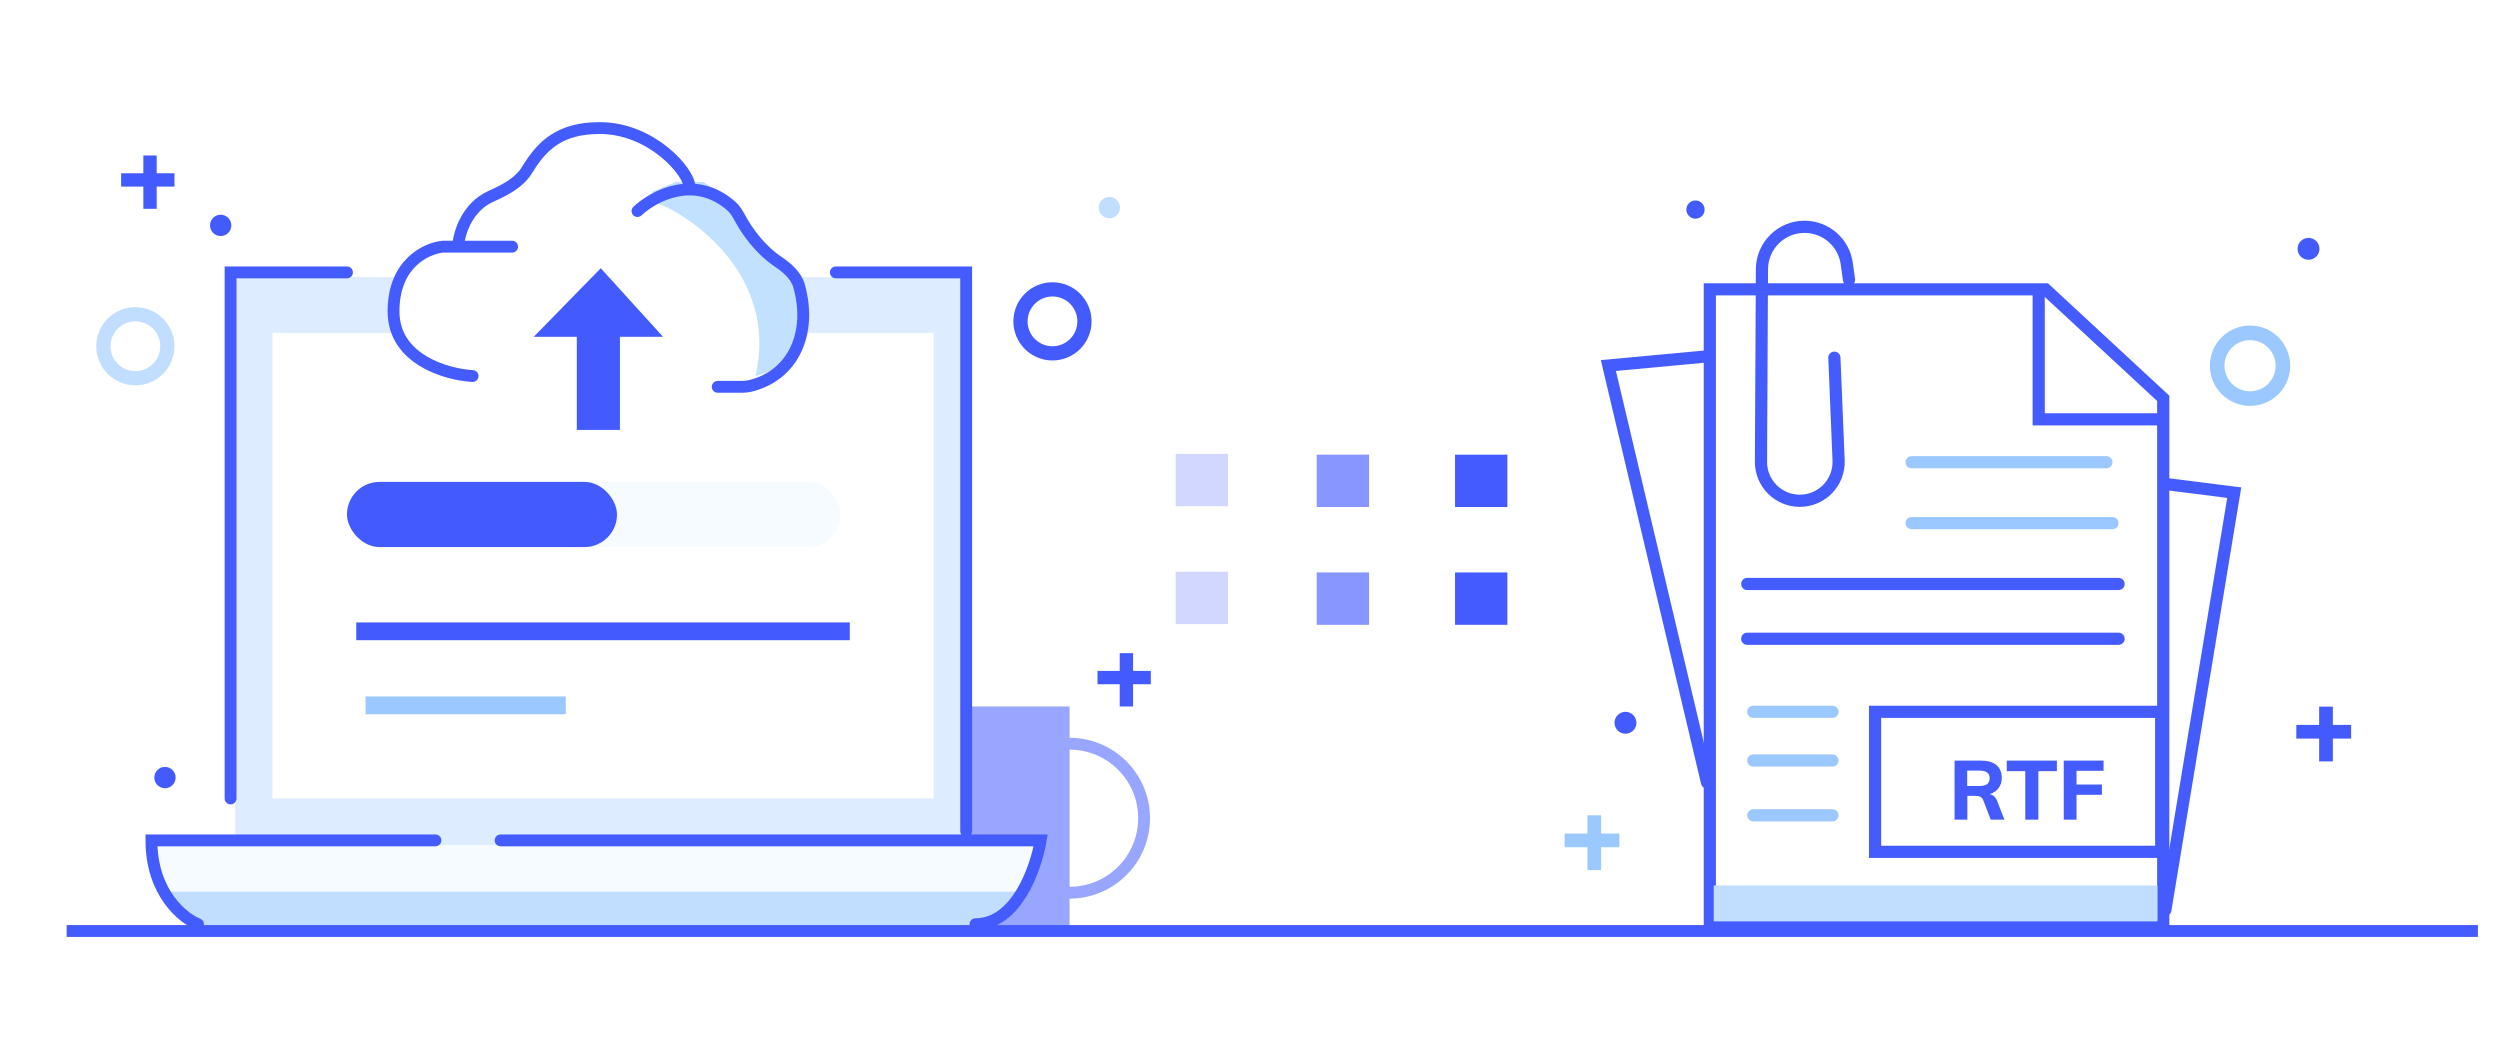 <svg width="449" height="187" viewBox="0 0 449 187" fill="none" xmlns="http://www.w3.org/2000/svg">
<rect width="449" height="187" fill="white"/>
<rect x="161.997" y="126.881" width="30.102" height="40.136" fill="#99A6FF"/>
<path fill-rule="evenodd" clip-rule="evenodd" d="M192.099 134.634C185.298 134.634 179.784 140.147 179.784 146.948C179.784 153.75 185.298 159.263 192.099 159.263C198.9 159.263 204.413 153.75 204.413 146.948C204.413 140.147 198.9 134.634 192.099 134.634ZM177.656 146.948C177.656 138.972 184.122 132.506 192.099 132.506C200.075 132.506 206.541 138.972 206.541 146.948C206.541 154.925 200.075 161.391 192.099 161.391C184.122 161.391 177.656 154.925 177.656 146.948Z" fill="#99A6FF"/>
<path d="M27.197 151.769H186.067C186.067 160.081 179.329 166.82 171.016 166.82H42.247C33.935 166.82 27.197 160.081 27.197 151.769Z" fill="#F6FBFF"/>
<path d="M28.869 160.13H182.722C181.739 164.062 178.207 166.82 174.155 166.82H40.938C36.031 166.82 31.47 164.292 28.869 160.13Z" fill="#C1DDFF"/>
<path d="M42.247 49.757H172.688V151.769H42.247V49.757Z" fill="#DDECFF"/>
<path d="M41.411 143.407V48.921H62.315M150.112 48.921H173.525V149.26M35.558 165.983C32.771 164.869 27.197 160.298 27.197 150.933C34.555 150.933 64.266 150.933 78.202 150.933M89.909 150.933H186.903C186.067 155.95 182.555 165.983 175.197 165.983" stroke="#445BFD" stroke-width="2.128" stroke-linecap="round"/>
<line x1="11.967" y1="167.207" x2="445.033" y2="167.207" stroke="#445BFD" stroke-width="2.128"/>
<rect x="48.937" y="59.791" width="118.735" height="83.616" fill="white"/>
<rect x="62.315" y="86.548" width="88.633" height="11.706" rx="5.853" fill="#F6FBFF"/>
<rect x="62.315" y="86.548" width="48.497" height="11.706" rx="5.853" fill="#435BFD"/>
<path d="M70.677 54.774C70.677 64.139 80.153 67.595 84.891 68.153L134.225 69.825L140.078 66.48L144.259 57.283L141.75 48.921L135.061 43.068C134.225 40.838 130.713 35.71 123.355 33.034C119.341 25.007 111.091 23 107.468 23C96.598 23 95.762 30.525 91.581 33.87C82.885 36.546 82.383 42.232 83.219 44.74C79.038 44.183 70.677 45.409 70.677 54.774Z" fill="white"/>
<path d="M135.695 67.537C139.909 49.238 123.612 38.2 117.15 36.167V34.425L121.365 32.682H126.422L129.794 35.296L135.695 42.267L141.595 47.495L144.124 56.209C144.686 58.242 143.787 65.445 135.695 67.537Z" fill="#C1E1FF"/>
<path d="M119.086 60.495L111.341 60.495L111.341 77.218L103.595 77.218L103.595 60.495L95.85 60.495L107.898 48.173L119.086 60.495Z" fill="#435BFD"/>
<path d="M91.977 44.3H79.552C76.593 44.577 70.677 47.288 70.677 55.918C70.677 64.549 80.144 67.26 84.877 67.537" stroke="#445BFD" stroke-width="2.128" stroke-linecap="round"/>
<path d="M82.295 44.044C82.514 41.557 84.017 37.146 88.138 35.276C90.635 34.143 93.223 32.871 94.653 30.53C97.295 26.205 100.44 23 107.715 23C117.036 23 123.814 30.892 123.814 33.522M114.494 37.906C117.448 35.127 124.745 31.29 131.283 36.953C131.973 37.551 132.46 38.341 132.89 39.147C134.116 41.444 136.458 44.776 139.698 46.968C141.356 48.09 142.971 49.443 143.515 51.369C145.872 59.718 142.548 67.455 134.671 69.326C134.217 69.434 133.747 69.473 133.279 69.473C130.959 69.473 129.413 69.473 128.898 69.473" stroke="#445BFD" stroke-width="2.128" stroke-linecap="round"/>
<line x1="63.987" y1="113.382" x2="152.621" y2="113.382" stroke="#435BFD" stroke-width="3.192"/>
<path d="M65.66 126.684L101.615 126.684" stroke="#9BC8FF" stroke-width="3.192"/>
<rect x="211.152" y="81.525" width="9.402" height="9.402" fill="#D1D7FF"/>
<rect x="211.152" y="102.679" width="9.402" height="9.402" fill="#D1D7FF"/>
<rect x="236.48" y="81.658" width="9.402" height="9.402" fill="#8897FF"/>
<rect x="236.48" y="102.812" width="9.402" height="9.402" fill="#8897FF"/>
<rect x="261.325" y="81.658" width="9.402" height="9.402" fill="#445BFD"/>
<rect x="261.325" y="102.812" width="9.402" height="9.402" fill="#445BFD"/>
<path fill-rule="evenodd" clip-rule="evenodd" d="M17.287 62.187C17.287 58.309 20.431 55.164 24.31 55.164C28.188 55.164 31.332 58.309 31.332 62.187C31.332 66.066 28.188 69.21 24.31 69.21C20.431 69.21 17.287 66.066 17.287 62.187ZM24.31 57.718C21.842 57.718 19.841 59.719 19.841 62.187C19.841 64.655 21.842 66.656 24.31 66.656C26.778 66.656 28.779 64.655 28.779 62.187C28.779 59.719 26.778 57.718 24.31 57.718Z" fill="#C1DDFF"/>
<path fill-rule="evenodd" clip-rule="evenodd" d="M189.024 63.464C192.197 63.464 194.77 60.891 194.77 57.718C194.77 54.544 192.197 51.972 189.024 51.972C185.851 51.972 183.278 54.544 183.278 57.718C183.278 60.891 185.851 63.464 189.024 63.464Z" stroke="#435BFD" stroke-width="2.554"/>
<path fill-rule="evenodd" clip-rule="evenodd" d="M39.632 42.395C40.69 42.395 41.547 41.538 41.547 40.48C41.547 39.422 40.69 38.565 39.632 38.565C38.574 38.565 37.717 39.422 37.717 40.48C37.717 41.538 38.574 42.395 39.632 42.395Z" fill="#435BFD"/>
<path fill-rule="evenodd" clip-rule="evenodd" d="M199.239 39.203C200.297 39.203 201.154 38.346 201.154 37.288C201.154 36.23 200.297 35.373 199.239 35.373C198.181 35.373 197.324 36.23 197.324 37.288C197.324 38.346 198.181 39.203 199.239 39.203Z" fill="#C1DDFF"/>
<path fill-rule="evenodd" clip-rule="evenodd" d="M29.63 141.565C30.688 141.565 31.545 140.707 31.545 139.649C31.545 138.592 30.688 137.734 29.63 137.734C28.572 137.734 27.715 138.592 27.715 139.649C27.715 140.707 28.572 141.565 29.63 141.565Z" fill="#435BFD"/>
<path fill-rule="evenodd" clip-rule="evenodd" d="M31.332 33.511H21.756V31.117L31.332 31.117V33.511Z" fill="#435BFD"/>
<path fill-rule="evenodd" clip-rule="evenodd" d="M25.746 37.501L25.746 27.924L28.14 27.924L28.14 37.501L25.746 37.501Z" fill="#435BFD"/>
<path fill-rule="evenodd" clip-rule="evenodd" d="M201.101 122.89L201.101 126.881H203.495V122.89H206.687V120.496H203.495V117.304H201.101L201.101 120.496H197.111V122.89H201.101Z" fill="#435BFD"/>
<path d="M307.083 166.284H388.515V109.125V71.54L367.374 51.965H352.301H337.228H322.155H307.083V166.284Z" fill="white" stroke="#445BFD" stroke-width="2.187"/>
<path d="M306.214 64.041L288.864 65.651L306.575 140.522" stroke="#445BFD" stroke-width="2.187" stroke-linecap="round"/>
<path d="M389.258 86.958L401.268 88.481L388.897 163.438" stroke="#445BFD" stroke-width="2.187" stroke-linecap="round"/>
<path d="M307.783 159.039H387.484V165.479H307.783L307.783 159.039Z" fill="#C1DDFF"/>
<line x1="343.32" y1="93.947" x2="379.401" y2="93.947" stroke="#9BC8FF" stroke-width="2.187" stroke-linecap="round"/>
<line x1="314.894" y1="146.428" x2="329.107" y2="146.428" stroke="#9BC8FF" stroke-width="2.187" stroke-linecap="round"/>
<path d="M343.321 83.014H378.308" stroke="#9BC8FF" stroke-width="2.187" stroke-linecap="round"/>
<path d="M314.894 136.588H329.107" stroke="#9BC8FF" stroke-width="2.187" stroke-linecap="round"/>
<path d="M314.894 127.841H329.107" stroke="#9BC8FF" stroke-width="2.187" stroke-linecap="round"/>
<path d="M313.8 104.881H380.494" stroke="#445BFD" stroke-width="2.187" stroke-linecap="round"/>
<path d="M313.8 114.721H380.494" stroke="#445BFD" stroke-width="2.187" stroke-linecap="round"/>
<path d="M366.15 52.77L366.15 75.312L388.691 75.312" stroke="#445BFD" stroke-width="2.187"/>
<path d="M329.455 64.239L330.212 82.679C330.375 86.653 327.187 89.958 323.209 89.938V89.938C319.358 89.919 316.251 86.781 316.271 82.93L316.444 48.347C316.465 44.121 319.908 40.712 324.135 40.733V40.733C327.937 40.752 331.148 43.56 331.675 47.325L332.085 50.259" stroke="#445BFD" stroke-width="2.187" stroke-linecap="round"/>
<path d="M359.993 147.214H357.535L356.18 143.684C356.071 143.406 355.902 143.212 355.673 143.103C355.455 142.994 355.177 142.939 354.839 142.939H353.335V147.214H351.041V136.608H355.763C356.994 136.608 357.928 136.876 358.563 137.412C359.199 137.949 359.517 138.718 359.517 139.721C359.517 140.426 359.328 141.032 358.951 141.539C358.583 142.045 358.052 142.408 357.357 142.626C357.982 142.755 358.434 143.187 358.712 143.922L359.993 147.214ZM355.42 141.166C356.086 141.166 356.572 141.057 356.88 140.838C357.188 140.61 357.342 140.257 357.342 139.781C357.342 139.304 357.188 138.957 356.88 138.738C356.572 138.51 356.086 138.395 355.42 138.395H353.305V141.166H355.42ZM363.74 147.214V138.5H360.418V136.608H369.415V138.5H366.093V147.214H363.74ZM370.651 147.214V136.608H377.801V138.44H372.945V140.898H377.503V142.745H372.945V147.214H370.651Z" fill="#445BFD"/>
<rect x="336.761" y="127.841" width="51.387" height="25.147" stroke="#445BFD" stroke-width="2.187"/>
<path fill-rule="evenodd" clip-rule="evenodd" d="M396.895 65.683C396.895 61.698 400.125 58.467 404.111 58.467C408.096 58.467 411.327 61.698 411.327 65.683C411.327 69.669 408.096 72.9 404.111 72.9C400.125 72.9 396.895 69.669 396.895 65.683ZM404.111 61.091C401.574 61.091 399.519 63.147 399.519 65.683C399.519 68.22 401.574 70.275 404.111 70.275C406.647 70.275 408.703 68.22 408.703 65.683C408.703 63.147 406.647 61.091 404.111 61.091Z" fill="#9BC8FF"/>
<path fill-rule="evenodd" clip-rule="evenodd" d="M291.933 131.777C293.02 131.777 293.901 130.896 293.901 129.809C293.901 128.722 293.02 127.841 291.933 127.841C290.846 127.841 289.965 128.722 289.965 129.809C289.965 130.896 290.846 131.777 291.933 131.777Z" fill="#435BFD"/>
<path fill-rule="evenodd" clip-rule="evenodd" d="M304.507 39.28C305.412 39.28 306.147 38.546 306.147 37.64C306.147 36.734 305.412 36 304.507 36C303.601 36 302.867 36.734 302.867 37.64C302.867 38.546 303.601 39.28 304.507 39.28Z" fill="#435BFD"/>
<path fill-rule="evenodd" clip-rule="evenodd" d="M414.607 46.659C415.694 46.659 416.575 45.778 416.575 44.691C416.575 43.604 415.694 42.723 414.607 42.723C413.52 42.723 412.639 43.604 412.639 44.691C412.639 45.778 413.52 46.659 414.607 46.659Z" fill="#435BFD"/>
<path fill-rule="evenodd" clip-rule="evenodd" d="M290.84 152.168H281V149.708H290.84V152.168Z" fill="#9BC8FF"/>
<path fill-rule="evenodd" clip-rule="evenodd" d="M285.1 156.268L285.1 146.428L287.56 146.428L287.56 156.268L285.1 156.268Z" fill="#9BC8FF"/>
<path fill-rule="evenodd" clip-rule="evenodd" d="M416.52 132.651V136.751L418.98 136.751V132.651H422.26V130.191H418.98V126.911L416.52 126.911V130.191H412.42V132.651H416.52Z" fill="#435BFD"/>
</svg>
